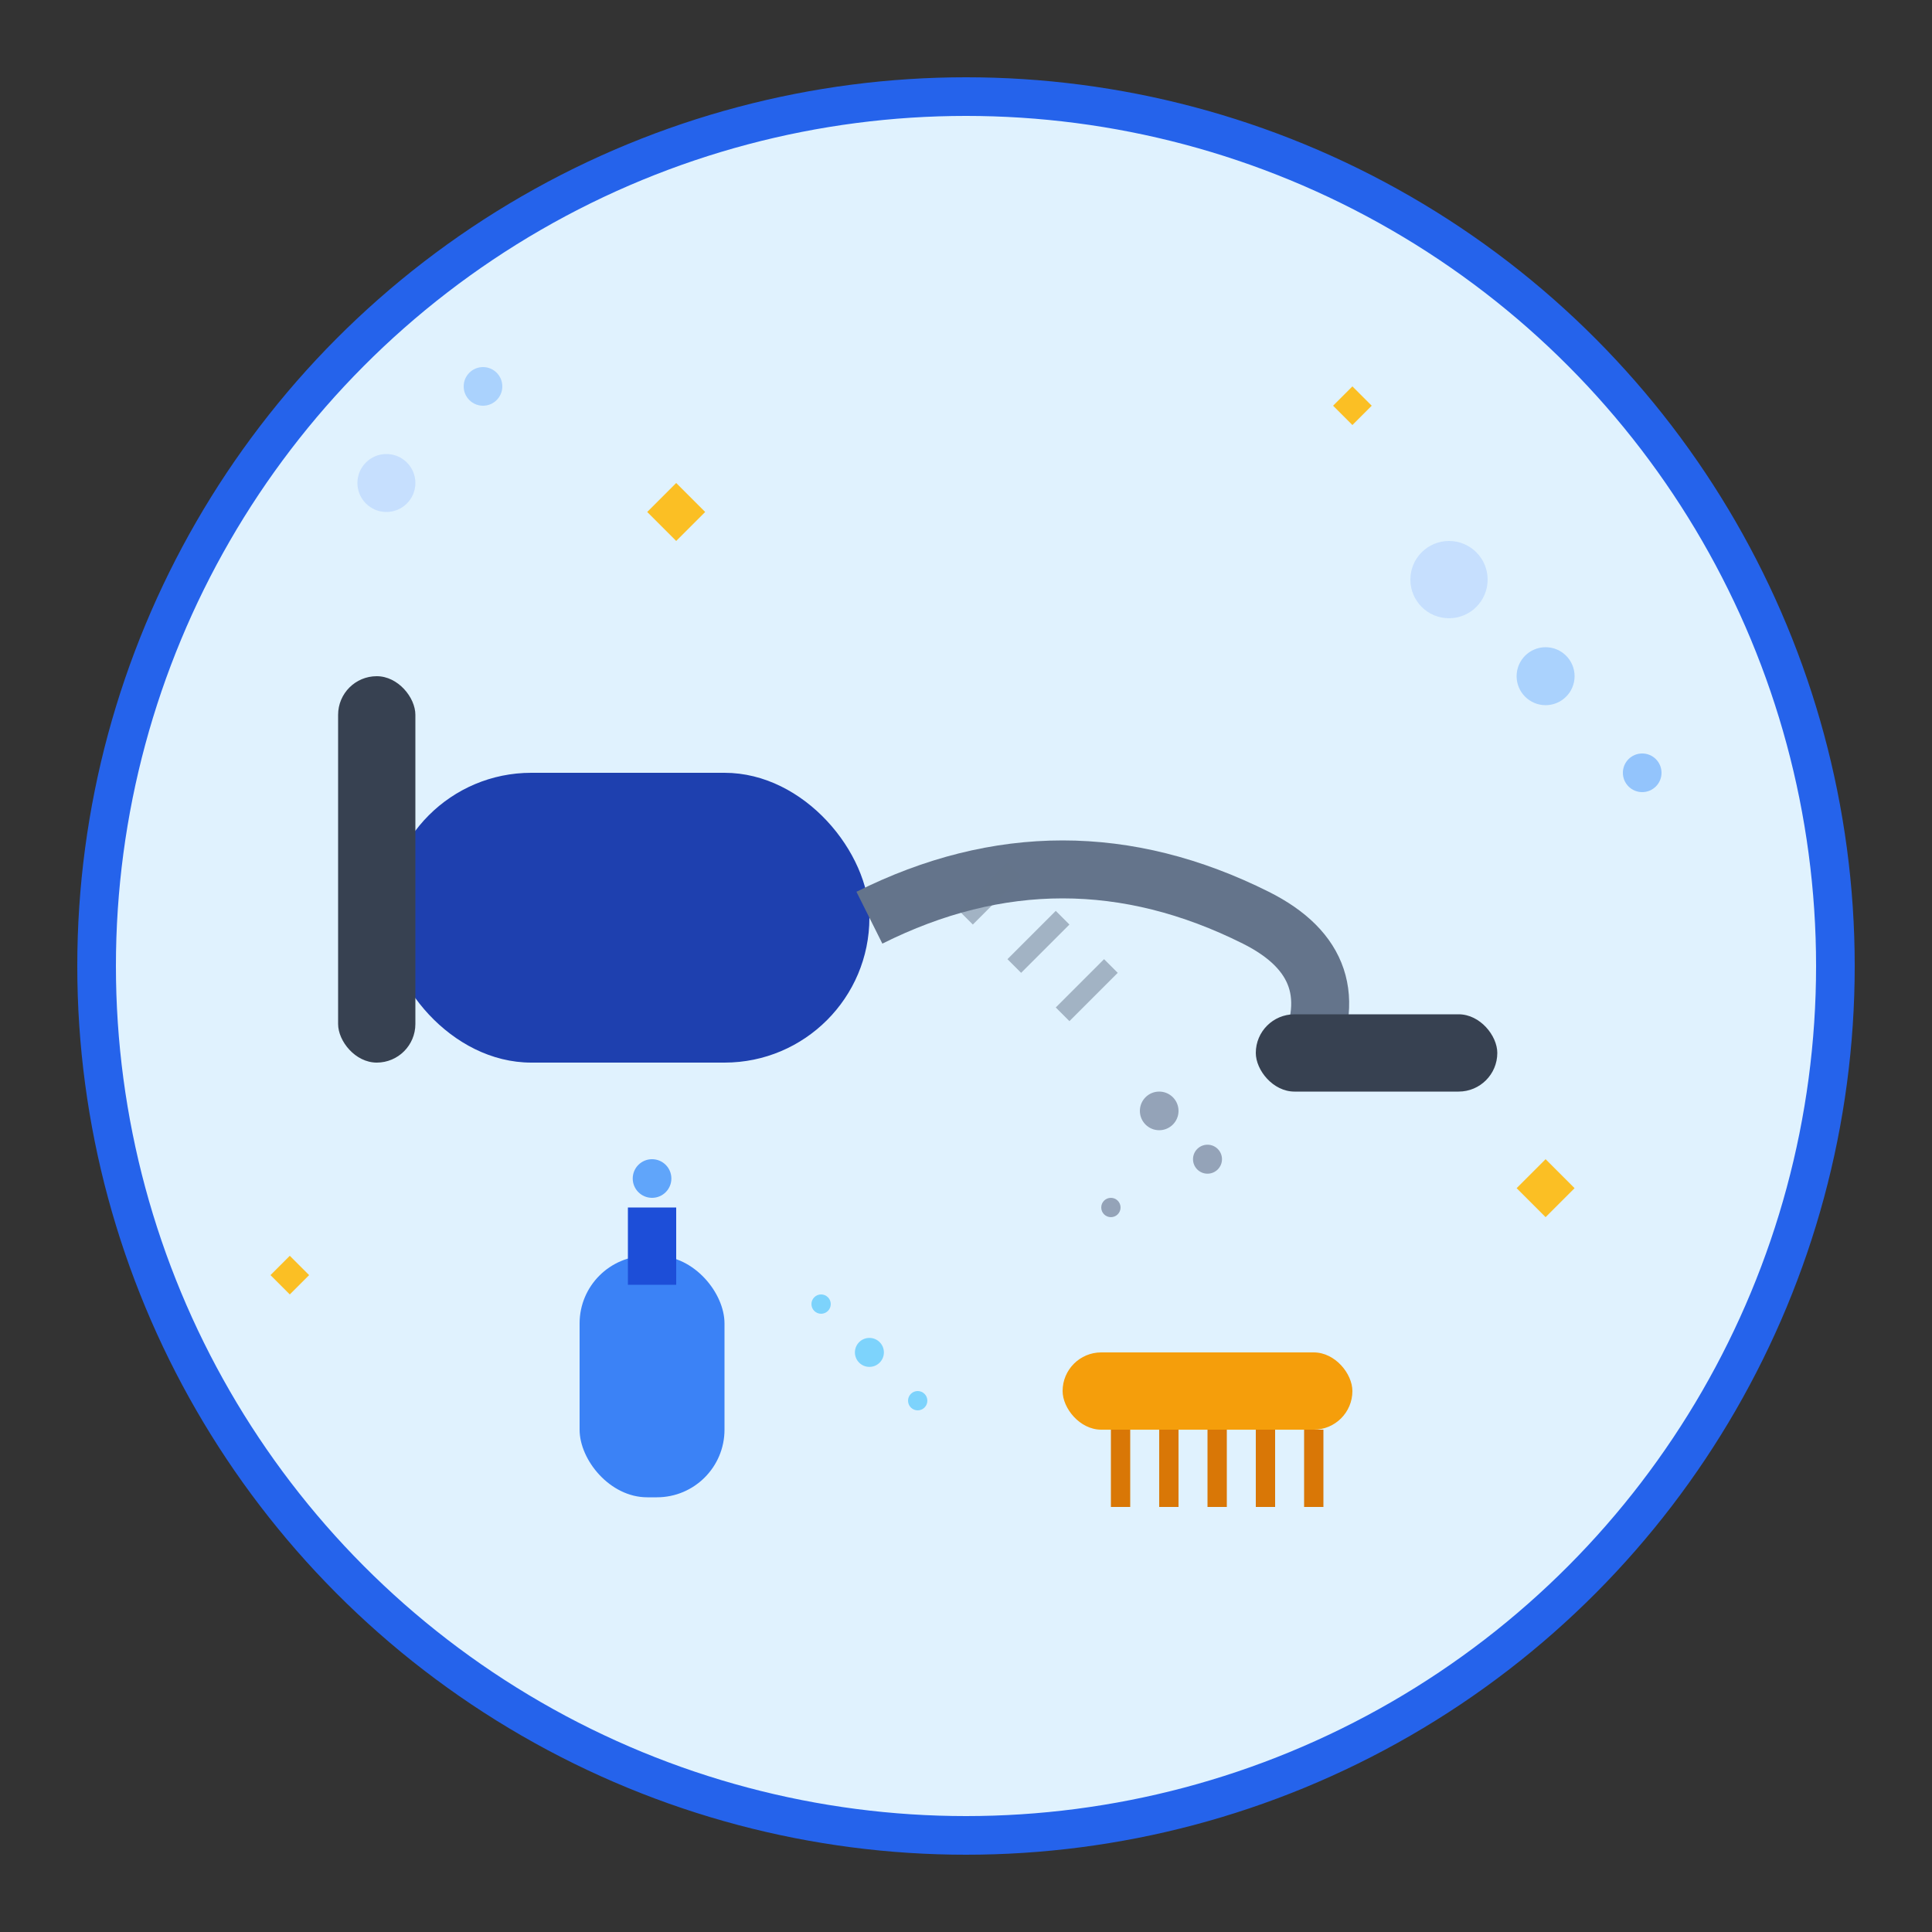 <svg viewBox="0 0 200 200" fill="none" xmlns="http://www.w3.org/2000/svg">
  <rect x="0" y="0" width="200" height="200" fill="#333333" stroke="none"/>
  <!-- Background circle -->
  <circle cx="100" cy="100" r="90" fill="#e0f2fe" stroke="#2563eb" stroke-width="4"/>
  
  <!-- Vacuum cleaner body -->
  <rect x="40" y="80" width="50" height="30" rx="15" fill="#1e40af"/>
  
  <!-- Vacuum cleaner handle -->
  <rect x="35" y="70" width="8" height="40" rx="4" fill="#374151"/>
  
  <!-- Vacuum hose -->
  <path d="M90 95 Q110 85 130 95 Q140 100 135 110" stroke="#64748b" stroke-width="6" fill="none"/>
  
  <!-- Vacuum nozzle -->
  <rect x="130" y="105" width="25" height="8" rx="4" fill="#374151"/>
  
  <!-- Dust particles being sucked -->
  <circle cx="120" cy="115" r="2" fill="#94a3b8"/>
  <circle cx="125" cy="120" r="1.5" fill="#94a3b8"/>
  <circle cx="115" cy="125" r="1" fill="#94a3b8"/>
  
  <!-- Spray bottle -->
  <rect x="60" y="130" width="15" height="25" rx="7" fill="#3b82f6"/>
  <rect x="65" y="125" width="5" height="8" fill="#1d4ed8"/>
  <circle cx="67.5" cy="122" r="2" fill="#60a5fa"/>
  
  <!-- Spray droplets -->
  <circle cx="85" cy="135" r="1" fill="#7dd3fc"/>
  <circle cx="90" cy="140" r="1.5" fill="#7dd3fc"/>
  <circle cx="95" cy="145" r="1" fill="#7dd3fc"/>
  
  <!-- Cleaning brush -->
  <rect x="110" y="140" width="30" height="8" rx="4" fill="#f59e0b"/>
  
  <!-- Brush bristles -->
  <rect x="115" y="148" width="2" height="8" fill="#d97706"/>
  <rect x="120" y="148" width="2" height="8" fill="#d97706"/>
  <rect x="125" y="148" width="2" height="8" fill="#d97706"/>
  <rect x="130" y="148" width="2" height="8" fill="#d97706"/>
  <rect x="135" y="148" width="2" height="8" fill="#d97706"/>
  
  <!-- Bubbles around cleaning area -->
  <circle cx="150" cy="60" r="4" fill="#bfdbfe" opacity="0.8"/>
  <circle cx="160" cy="70" r="3" fill="#93c5fd" opacity="0.7"/>
  <circle cx="170" cy="80" r="2" fill="#60a5fa" opacity="0.6"/>
  <circle cx="40" cy="50" r="3" fill="#bfdbfe" opacity="0.8"/>
  <circle cx="50" cy="40" r="2" fill="#93c5fd" opacity="0.7"/>
  
  <!-- Sparkle effects -->
  <path d="M70 50 L73 53 L70 56 L67 53 Z" fill="#fbbf24"/>
  <path d="M140 40 L142 42 L140 44 L138 42 Z" fill="#fbbf24"/>
  <path d="M160 120 L163 123 L160 126 L157 123 Z" fill="#fbbf24"/>
  <path d="M30 130 L32 132 L30 134 L28 132 Z" fill="#fbbf24"/>
  
  <!-- Motion lines -->
  <path d="M100 95 L105 90" stroke="#64748b" stroke-width="2" opacity="0.5"/>
  <path d="M105 100 L110 95" stroke="#64748b" stroke-width="2" opacity="0.5"/>
  <path d="M110 105 L115 100" stroke="#64748b" stroke-width="2" opacity="0.5"/>
</svg>
